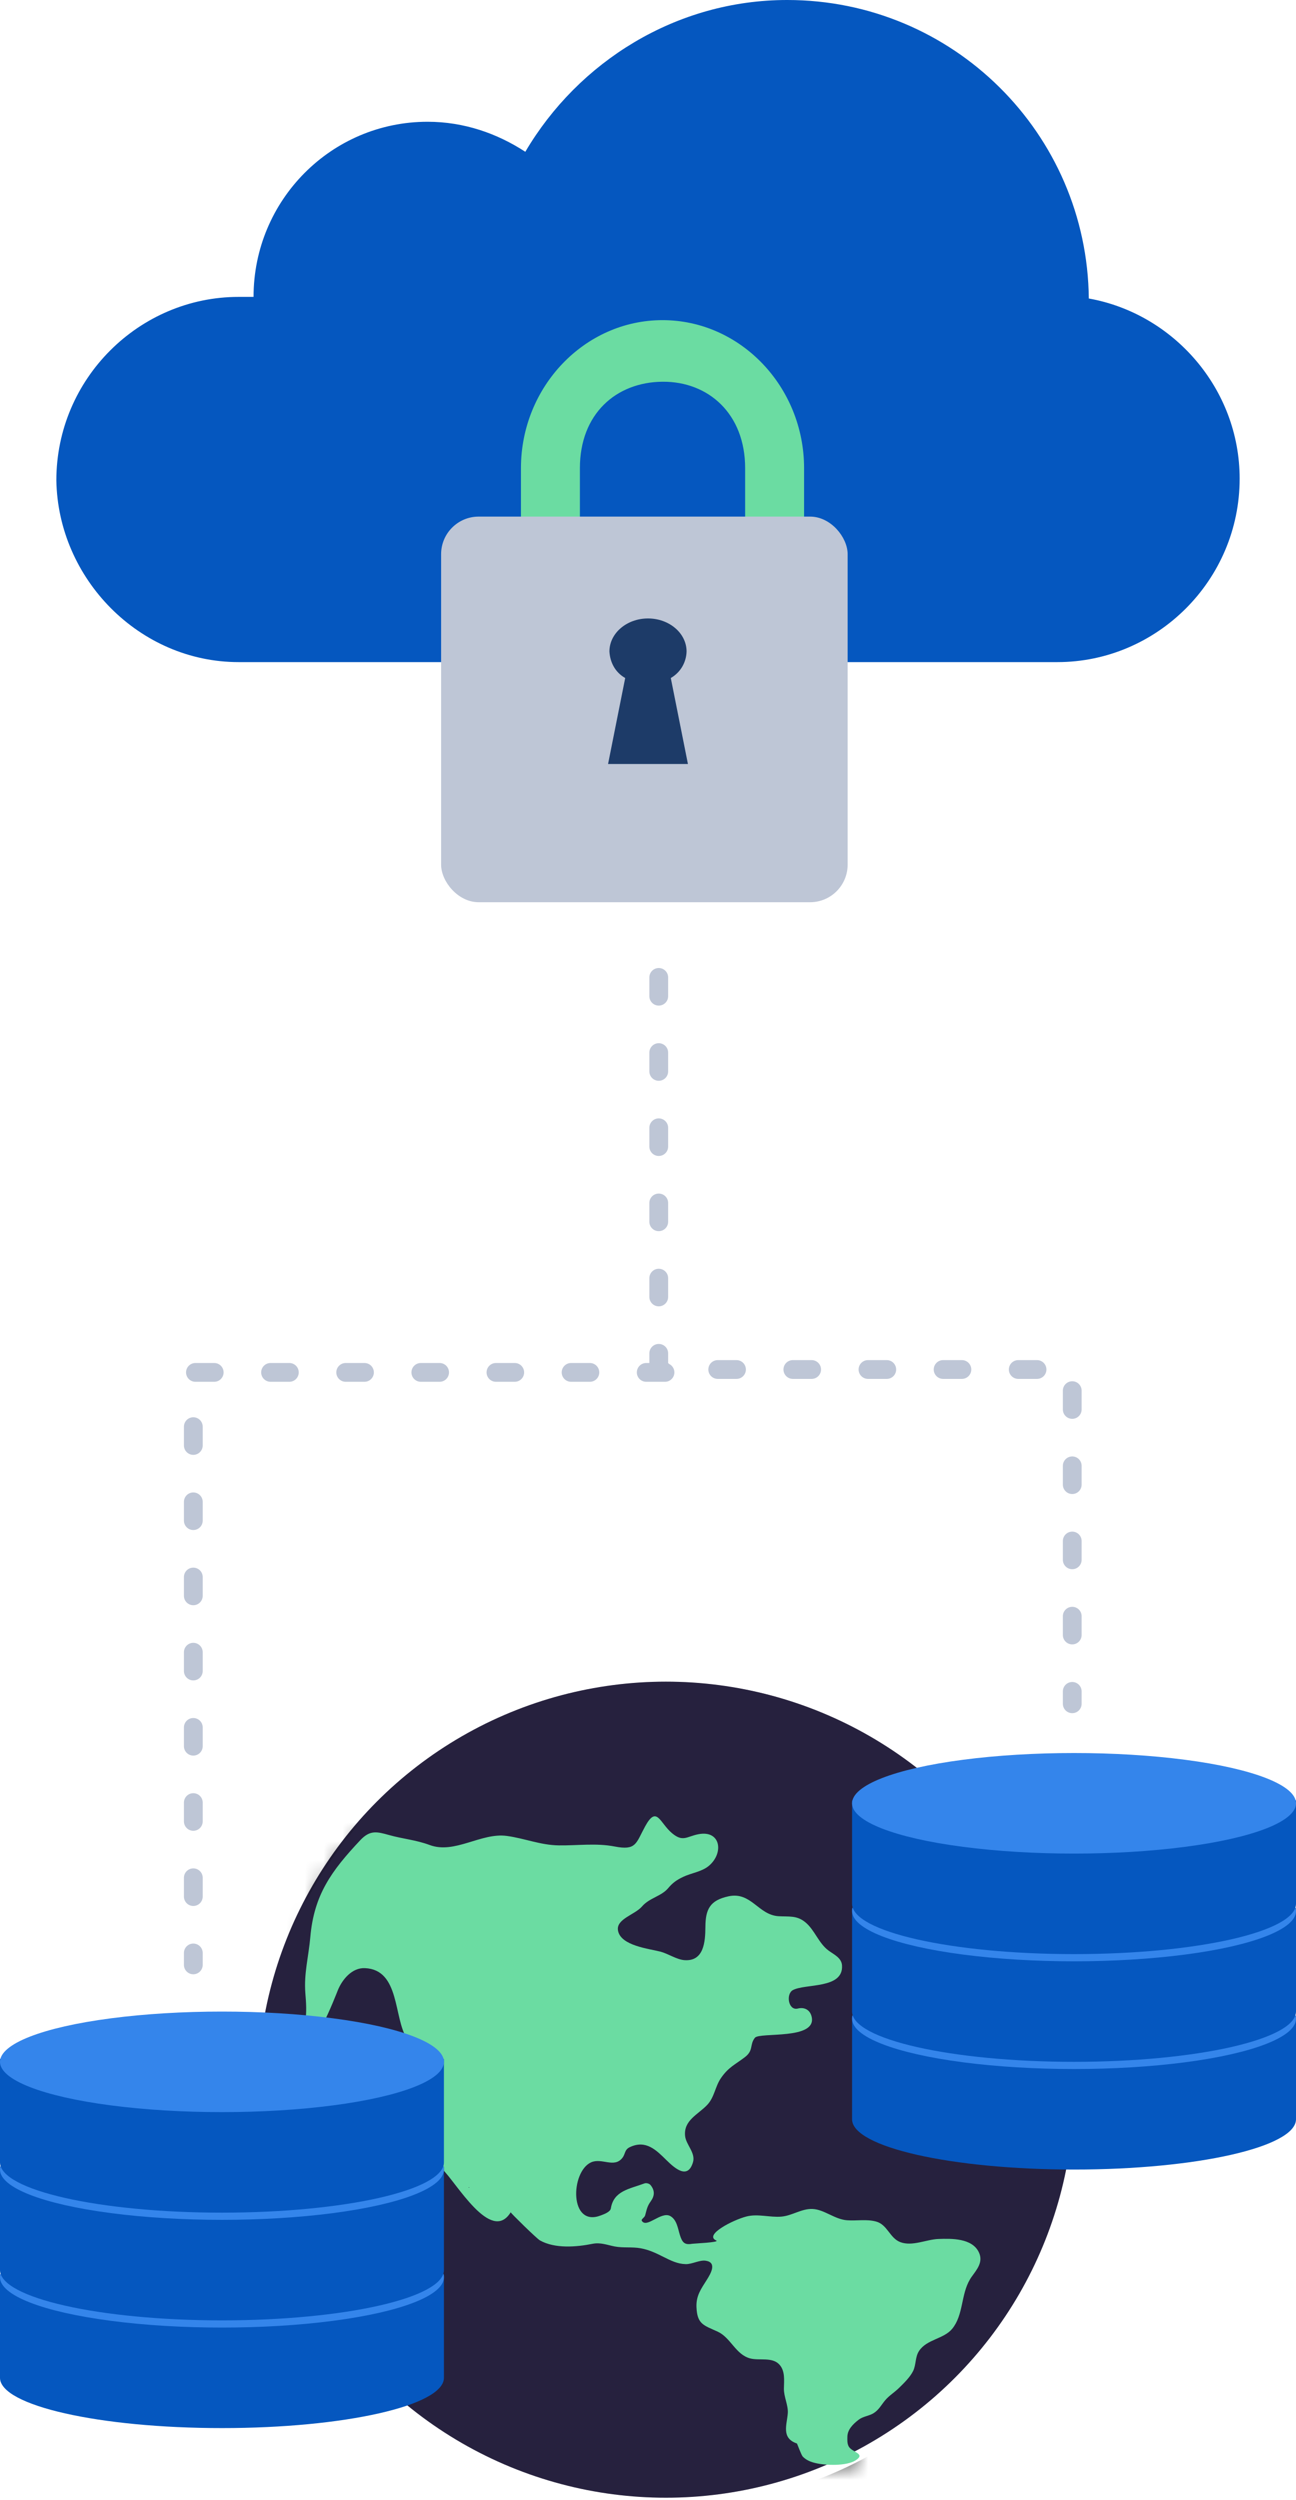 <?xml version="1.0" encoding="UTF-8"?>
<svg width="69px" height="133px" viewBox="0 0 69 133" version="1.1" xmlns="http://www.w3.org/2000/svg" xmlns:xlink="http://www.w3.org/1999/xlink">
    <!-- Generator: Sketch 50.2 (55047) - http://www.bohemiancoding.com/sketch -->
    <title>Group 44</title>
    <desc>Created with Sketch.</desc>
    <defs>
        <path d="M36.241,29.674 C35.594,29.697 34.848,30.083 34.21,29.842 C33.639,29.625 33.527,28.906 32.913,28.745 C32.408,28.61 31.884,28.718 31.373,28.679 C30.71,28.63 30.164,28.105 29.534,28.078 C28.955,28.054 28.45,28.436 27.878,28.485 C27.258,28.538 26.628,28.32 26.014,28.479 C25.307,28.661 23.74,29.454 24.407,29.754 C24.634,29.856 23.19,29.917 23.124,29.93 C22.719,30.005 22.595,29.856 22.47,29.452 C22.363,29.106 22.31,28.647 21.96,28.454 C21.474,28.189 20.707,29.121 20.449,28.712 C20.392,28.62 20.588,28.551 20.625,28.414 C20.715,28.089 20.729,27.94 20.928,27.662 C21.14,27.365 21.138,27.083 20.911,26.806 C20.842,26.722 20.684,26.681 20.582,26.72 C19.786,27.016 18.95,27.11 18.798,28.048 C18.766,28.244 18.414,28.363 18.273,28.418 C16.571,29.086 16.647,26.095 17.745,25.598 C18.316,25.341 18.968,25.917 19.408,25.365 C19.582,25.149 19.514,24.928 19.809,24.789 C20.67,24.38 21.222,24.954 21.76,25.482 C22.208,25.921 22.899,26.532 23.173,25.584 C23.315,25.095 22.801,24.656 22.752,24.202 C22.658,23.354 23.456,23.05 23.936,22.533 C24.317,22.124 24.349,21.571 24.656,21.121 C25.051,20.541 25.417,20.394 25.926,20.008 C26.413,19.64 26.172,19.348 26.466,18.972 C26.714,18.655 29.792,19.104 29.487,17.842 C29.403,17.49 29.109,17.325 28.751,17.415 C28.244,17.541 28.109,16.64 28.489,16.434 C29.154,16.076 31.195,16.387 31.105,15.114 C31.076,14.711 30.667,14.538 30.387,14.329 C29.851,13.933 29.653,13.23 29.146,12.819 C28.694,12.452 28.289,12.535 27.728,12.503 C26.644,12.437 26.27,11.183 25.061,11.444 C24.069,11.659 23.838,12.137 23.832,13.069 C23.826,13.843 23.764,14.922 22.709,14.84 C22.298,14.807 21.848,14.497 21.443,14.389 C20.856,14.233 19.308,14.082 19.177,13.255 C19.081,12.646 20.071,12.429 20.455,11.986 C20.854,11.524 21.484,11.444 21.844,11.017 C22.085,10.731 22.29,10.58 22.648,10.41 C23.089,10.2 23.64,10.141 24.022,9.818 C24.822,9.141 24.65,7.913 23.464,8.14 C22.832,8.261 22.642,8.573 22.061,8.091 C21.4,7.544 21.249,6.581 20.625,7.721 C20.128,8.629 20.159,9.019 18.999,8.794 C18.013,8.602 17.021,8.749 16.027,8.735 C15.049,8.721 14.211,8.361 13.262,8.232 C11.883,8.044 10.488,9.215 9.149,8.714 C8.41,8.439 7.723,8.392 6.985,8.183 C6.334,8.001 5.974,7.911 5.453,8.463 C3.929,10.085 2.994,11.358 2.798,13.608 C2.708,14.646 2.45,15.551 2.534,16.606 C2.575,17.118 2.61,17.592 2.53,18.105 C2.491,18.348 2.178,19.055 2.326,19.284 C2.859,20.118 4.146,16.728 4.265,16.436 C4.492,15.878 5.013,15.235 5.704,15.265 C7.588,15.347 7.222,17.932 7.946,19.017 C8.142,19.311 8.662,19.243 8.821,19.546 C9.198,20.259 8.218,22.082 8.263,22.946 C8.324,24.137 8.958,25.151 9.813,25.949 C10.554,26.64 12.419,29.954 13.466,28.254 C13.45,28.281 14.849,29.652 15.019,29.748 C15.818,30.199 16.96,30.105 17.821,29.932 C18.25,29.846 18.592,29.993 19.003,30.073 C19.465,30.161 19.934,30.085 20.394,30.171 C20.831,30.251 21.206,30.428 21.598,30.627 C21.983,30.819 22.345,31.005 22.787,31.013 C23.126,31.019 23.523,30.784 23.846,30.831 C24.468,30.923 24.112,31.521 23.91,31.842 C23.603,32.331 23.331,32.692 23.357,33.301 C23.394,34.206 23.73,34.262 24.478,34.601 C25.186,34.922 25.435,35.821 26.215,36.029 C26.699,36.158 27.37,35.943 27.759,36.344 C28.088,36.685 28.019,37.202 28.012,37.633 C28.006,38.08 28.25,38.526 28.219,38.941 C28.176,39.548 27.853,40.267 28.704,40.555 C28.72,40.561 28.935,41.168 29.017,41.254 C29.205,41.446 29.446,41.54 29.706,41.599 C30.244,41.724 31.336,41.764 31.829,41.452 C32.406,41.084 31.608,41.031 31.451,40.692 C31.377,40.532 31.389,40.377 31.391,40.197 C31.395,39.821 31.682,39.529 31.99,39.292 C32.228,39.108 32.539,39.096 32.786,38.943 C33.066,38.771 33.197,38.501 33.404,38.256 C33.612,38.009 33.886,37.843 34.12,37.619 C34.381,37.365 34.733,37.026 34.893,36.695 C35.056,36.356 34.993,35.955 35.208,35.63 C35.621,35.007 36.523,34.997 36.971,34.454 C37.574,33.722 37.431,32.641 37.918,31.824 C37.946,31.777 37.975,31.73 38.008,31.685 C38.292,31.291 38.638,30.894 38.39,30.381 C38.028,29.625 36.936,29.65 36.241,29.674 L36.241,29.674 Z M2.823,17.084 C2.821,17.082 2.819,17.078 2.817,17.074 C2.819,17.078 2.827,17.08 2.825,17.084 L2.823,17.084 Z M11.223,26.937 C11.219,26.922 11.253,26.924 11.268,26.928 C11.264,26.945 11.227,26.953 11.223,26.937 Z" id="path-1"></path>
    </defs>
    <g id="designs" stroke="none" stroke-width="1" fill="none" fill-rule="evenodd">
        <g id="Enterprise" transform="translate(-792, -2508)">
            <g id="Group-44" transform="translate(792, 2508)">
                <g id="Group-13" transform="translate(0, 52)">
                    <g id="np_earth_1006564_000000" transform="translate(13.724, 37.443)">
                        <g id="Shape-+-Oval-2-Mask">
                            <ellipse id="Oval-2" fill="#D8D8D8" fill-rule="nonzero" cx="21.729" cy="21.732" rx="21.729" ry="21.708"></ellipse>
                            <ellipse id="Oval-2" fill="#26213E" fill-rule="nonzero" cx="21.729" cy="21.732" rx="21.729" ry="21.708"></ellipse>
                            <mask id="mask-2" fill="white">
                                <use xlink:href="#path-1"></use>
                            </mask>
                            <use id="Mask" fill="#6BDCA2" fill-rule="nonzero" xlink:href="#path-1"></use>
                            <path d="M30.066,-0.174 C23.887,-2.419 16.994,-1.894 11.145,1.06 C5.156,4.089 0.808,9.689 -0.847,16.162 C-2.514,22.683 -1.27,29.777 2.544,35.32 C6.238,40.688 12.196,44.278 18.62,45.247 C24.977,46.205 31.424,44.419 36.48,40.488 C41.534,36.557 44.767,30.635 45.432,24.286 C46.537,13.743 39.935,3.512 30.066,-0.174 L30.066,-0.174 Z M43.406,17.296 C43.115,17.413 42.549,18.105 42.536,18.293 C42.479,19.137 43.336,19.513 42.964,20.435 C42.653,21.203 41.804,21.661 41.6,22.486 C41.246,23.906 42.219,25.708 43.009,26.842 C43.784,27.958 42.007,30.919 41.481,31.948 C38.992,36.834 34.683,40.708 29.524,42.577 C23.085,44.909 15.874,44.028 10.09,40.387 C4.132,36.638 0.462,30.087 0.07,23.105 C-0.321,16.164 2.682,9.421 8.043,5.014 C13.285,0.705 20.458,-0.942 27.055,0.602 C29.733,1.23 32.265,2.407 34.512,3.984 C34.418,4.041 34.353,4.117 34.314,4.203 C34.318,4.196 31.942,3.919 31.649,3.91 C31.134,3.894 29.837,3.788 29.812,4.574 C29.806,4.787 27.916,4.305 28.411,5.637 C28.647,6.266 28.974,6.211 29.581,6.307 C30.524,6.456 31.277,7.153 31.733,7.962 C32.261,8.9 31.502,9.307 31.727,10.218 C31.937,11.076 33.39,13.671 34.586,12.817 C34.96,12.549 34.862,12.126 35.007,11.75 C35.353,10.853 36.447,10.463 37.296,10.24 C37.879,10.087 39.278,10.065 39.427,9.319 C39.48,9.059 39.438,8.853 39.362,8.624 C39.836,9.241 40.276,9.881 40.683,10.541 C40.624,10.533 40.562,10.529 40.499,10.531 C39.943,10.541 37.981,9.985 38.853,11.36 C39.319,12.098 40.755,12.699 41.358,11.804 C41.366,11.791 41.374,11.777 41.383,11.763 C41.824,12.59 42.213,13.446 42.548,14.325 C42.446,14.358 42.389,14.417 42.356,14.491 C42.264,14.499 42.184,14.55 42.121,14.615 C41.788,14.967 42.283,16.364 42.953,15.855 C42.788,16.176 43.767,17.149 43.405,17.296 L43.406,17.296 Z M42.467,15.5 L42.442,15.5 C42.44,15.498 42.438,15.498 42.438,15.498 C42.446,15.498 42.457,15.5 42.467,15.5 Z" id="Shape" fill="#000000" fill-rule="nonzero" mask="url(#mask-2)"></path>
                        </g>
                    </g>
                    <g id="Group-10" transform="translate(0, 55.019)" fill-rule="nonzero">
                        <g id="Group-9" transform="translate(0, 11.462)">
                            <path d="M11.818,10.698 C18.344,10.698 23.635,9.501 23.635,8.024 C23.635,7.08 23.635,5.246 23.635,2.519 C17.857,2.878 13.918,3.057 11.818,3.057 C10.492,3.057 6.553,2.878 7.27595761e-12,2.519 C7.61795906e-12,5.504 7.78895978e-12,7.339 7.78895978e-12,8.024 C7.78895978e-12,9.501 5.291,10.698 11.818,10.698 Z" id="Oval-Copy" fill="#0557BF"></path>
                            <ellipse id="Oval" fill="#3485EB" cx="11.818" cy="2.675" rx="11.818" ry="2.675"></ellipse>
                        </g>
                        <g id="Group-9-Copy" transform="translate(0, 5.731)">
                            <path d="M11.818,10.698 C18.344,10.698 23.635,9.501 23.635,8.024 C23.635,7.08 23.635,5.246 23.635,2.519 C17.857,2.878 13.918,3.057 11.818,3.057 C10.492,3.057 6.553,2.878 7.27595761e-12,2.519 C7.61795906e-12,5.504 7.78895978e-12,7.339 7.78895978e-12,8.024 C7.78895978e-12,9.501 5.291,10.698 11.818,10.698 Z" id="Oval-Copy" fill="#0557BF"></path>
                            <ellipse id="Oval" fill="#3485EB" cx="11.818" cy="2.675" rx="11.818" ry="2.675"></ellipse>
                        </g>
                        <g id="Group-9-Copy-2">
                            <path d="M11.818,10.698 C18.344,10.698 23.635,9.501 23.635,8.024 C23.635,7.08 23.635,5.246 23.635,2.519 C17.857,2.878 13.918,3.057 11.818,3.057 C10.492,3.057 6.553,2.878 7.27595761e-12,2.519 C7.61795906e-12,5.504 7.78895978e-12,7.339 7.78895978e-12,8.024 C7.78895978e-12,9.501 5.291,10.698 11.818,10.698 Z" id="Oval-Copy" fill="#0557BF"></path>
                            <ellipse id="Oval" fill="#3485EB" cx="11.818" cy="2.675" rx="11.818" ry="2.675"></ellipse>
                        </g>
                    </g>
                    <g id="Group-11" transform="translate(45.365, 41.264)" fill-rule="nonzero">
                        <g id="Group-9-Copy-3" transform="translate(0, 11.462)">
                            <path d="M11.818,10.698 C18.344,10.698 23.635,9.501 23.635,8.024 C23.635,7.08 23.635,5.246 23.635,2.519 C17.857,2.878 13.918,3.057 11.818,3.057 C10.492,3.057 6.553,2.878 7.27595761e-12,2.519 C7.61795906e-12,5.504 7.78895978e-12,7.339 7.78895978e-12,8.024 C7.78895978e-12,9.501 5.291,10.698 11.818,10.698 Z" id="Oval-Copy" fill="#0557BF"></path>
                            <ellipse id="Oval" fill="#3485EB" cx="11.818" cy="2.675" rx="11.818" ry="2.675"></ellipse>
                        </g>
                        <g id="Group-9-Copy-4" transform="translate(0, 5.731)">
                            <path d="M11.818,10.698 C18.344,10.698 23.635,9.501 23.635,8.024 C23.635,7.08 23.635,5.246 23.635,2.519 C17.857,2.878 13.918,3.057 11.818,3.057 C10.492,3.057 6.553,2.878 7.27595761e-12,2.519 C7.61795906e-12,5.504 7.78895978e-12,7.339 7.78895978e-12,8.024 C7.78895978e-12,9.501 5.291,10.698 11.818,10.698 Z" id="Oval-Copy" fill="#0557BF"></path>
                            <ellipse id="Oval" fill="#3485EB" cx="11.818" cy="2.675" rx="11.818" ry="2.675"></ellipse>
                        </g>
                        <g id="Group-9-Copy-5">
                            <path d="M11.818,10.698 C18.344,10.698 23.635,9.501 23.635,8.024 C23.635,7.08 23.635,5.246 23.635,2.519 C17.857,2.878 13.918,3.057 11.818,3.057 C10.492,3.057 6.553,2.878 7.27595761e-12,2.519 C7.61795906e-12,5.504 7.78895978e-12,7.339 7.78895978e-12,8.024 C7.78895978e-12,9.501 5.291,10.698 11.818,10.698 Z" id="Oval-Copy" fill="#0557BF"></path>
                            <ellipse id="Oval" fill="#3485EB" cx="11.818" cy="2.675" rx="11.818" ry="2.675"></ellipse>
                        </g>
                    </g>
                    <path d="M35.072,0 L35.072,20.86 L57.087,20.86 L57.087,38.644" id="Line-2" stroke="#BEC6D6" stroke-linecap="round" stroke-linejoin="round" stroke-dasharray="1,3" fill-rule="nonzero"></path>
                    <path d="M10.293,21.014 L35.406,21.014 L35.406,52.535" id="Line-2" stroke="#BEC6D6" stroke-linecap="round" stroke-linejoin="round" stroke-dasharray="1,3" fill-rule="nonzero" transform="translate(22.849, 36.775) scale(-1, 1) translate(-22.849, -36.775) "></path>
                </g>
                <g id="Group-2" transform="translate(3, 0)" fill-rule="nonzero">
                    <g id="np_clouds_661603_000000" fill="#0557BF">
                        <path d="M9.706,35.226 L53.294,35.226 C58.588,35.226 63,30.879 63,25.465 C63,20.675 59.471,16.682 54.969,15.881 C54.883,7.098 47.734,0 38.911,0 C33,0 27.791,3.282 24.968,8.076 C23.469,7.099 21.704,6.478 19.764,6.478 C14.645,6.478 10.499,10.648 10.499,15.795 L9.706,15.795 C4.412,15.795 0,20.142 0,25.556 C0.086,30.789 4.412,35.226 9.706,35.226 L9.706,35.226 Z" id="Shape"></path>
                    </g>
                    <path d="M32.273,17.032 C36.418,17.032 39.81,20.576 39.81,24.907 L39.81,29.419 L36.672,29.419 L36.672,24.907 C36.672,22.019 34.721,20.29 32.273,20.309 C29.8,20.33 27.874,22.019 27.874,24.907 L27.874,29.419 L24.736,29.419 L24.736,24.907 C24.736,20.576 28.127,17.032 32.273,17.032 Z" id="Shape" fill="#6BDCA2"></path>
                    <rect id="Rectangle-15" fill="#BEC6D6" x="20.485" y="27.484" width="21.644" height="20.516" rx="2"></rect>
                    <path d="M31.5,32.903 C30.366,32.903 29.446,33.691 29.446,34.662 C29.478,35.21 29.732,35.758 30.286,36.072 L29.374,40.645 L33.626,40.645 L32.714,36.072 C33.255,35.759 33.539,35.21 33.554,34.662 C33.554,33.691 32.634,32.903 31.5,32.903 L31.5,32.903 Z" id="Path" fill="#1D3B68"></path>
                </g>
            </g>
        </g>
    </g>
</svg>
